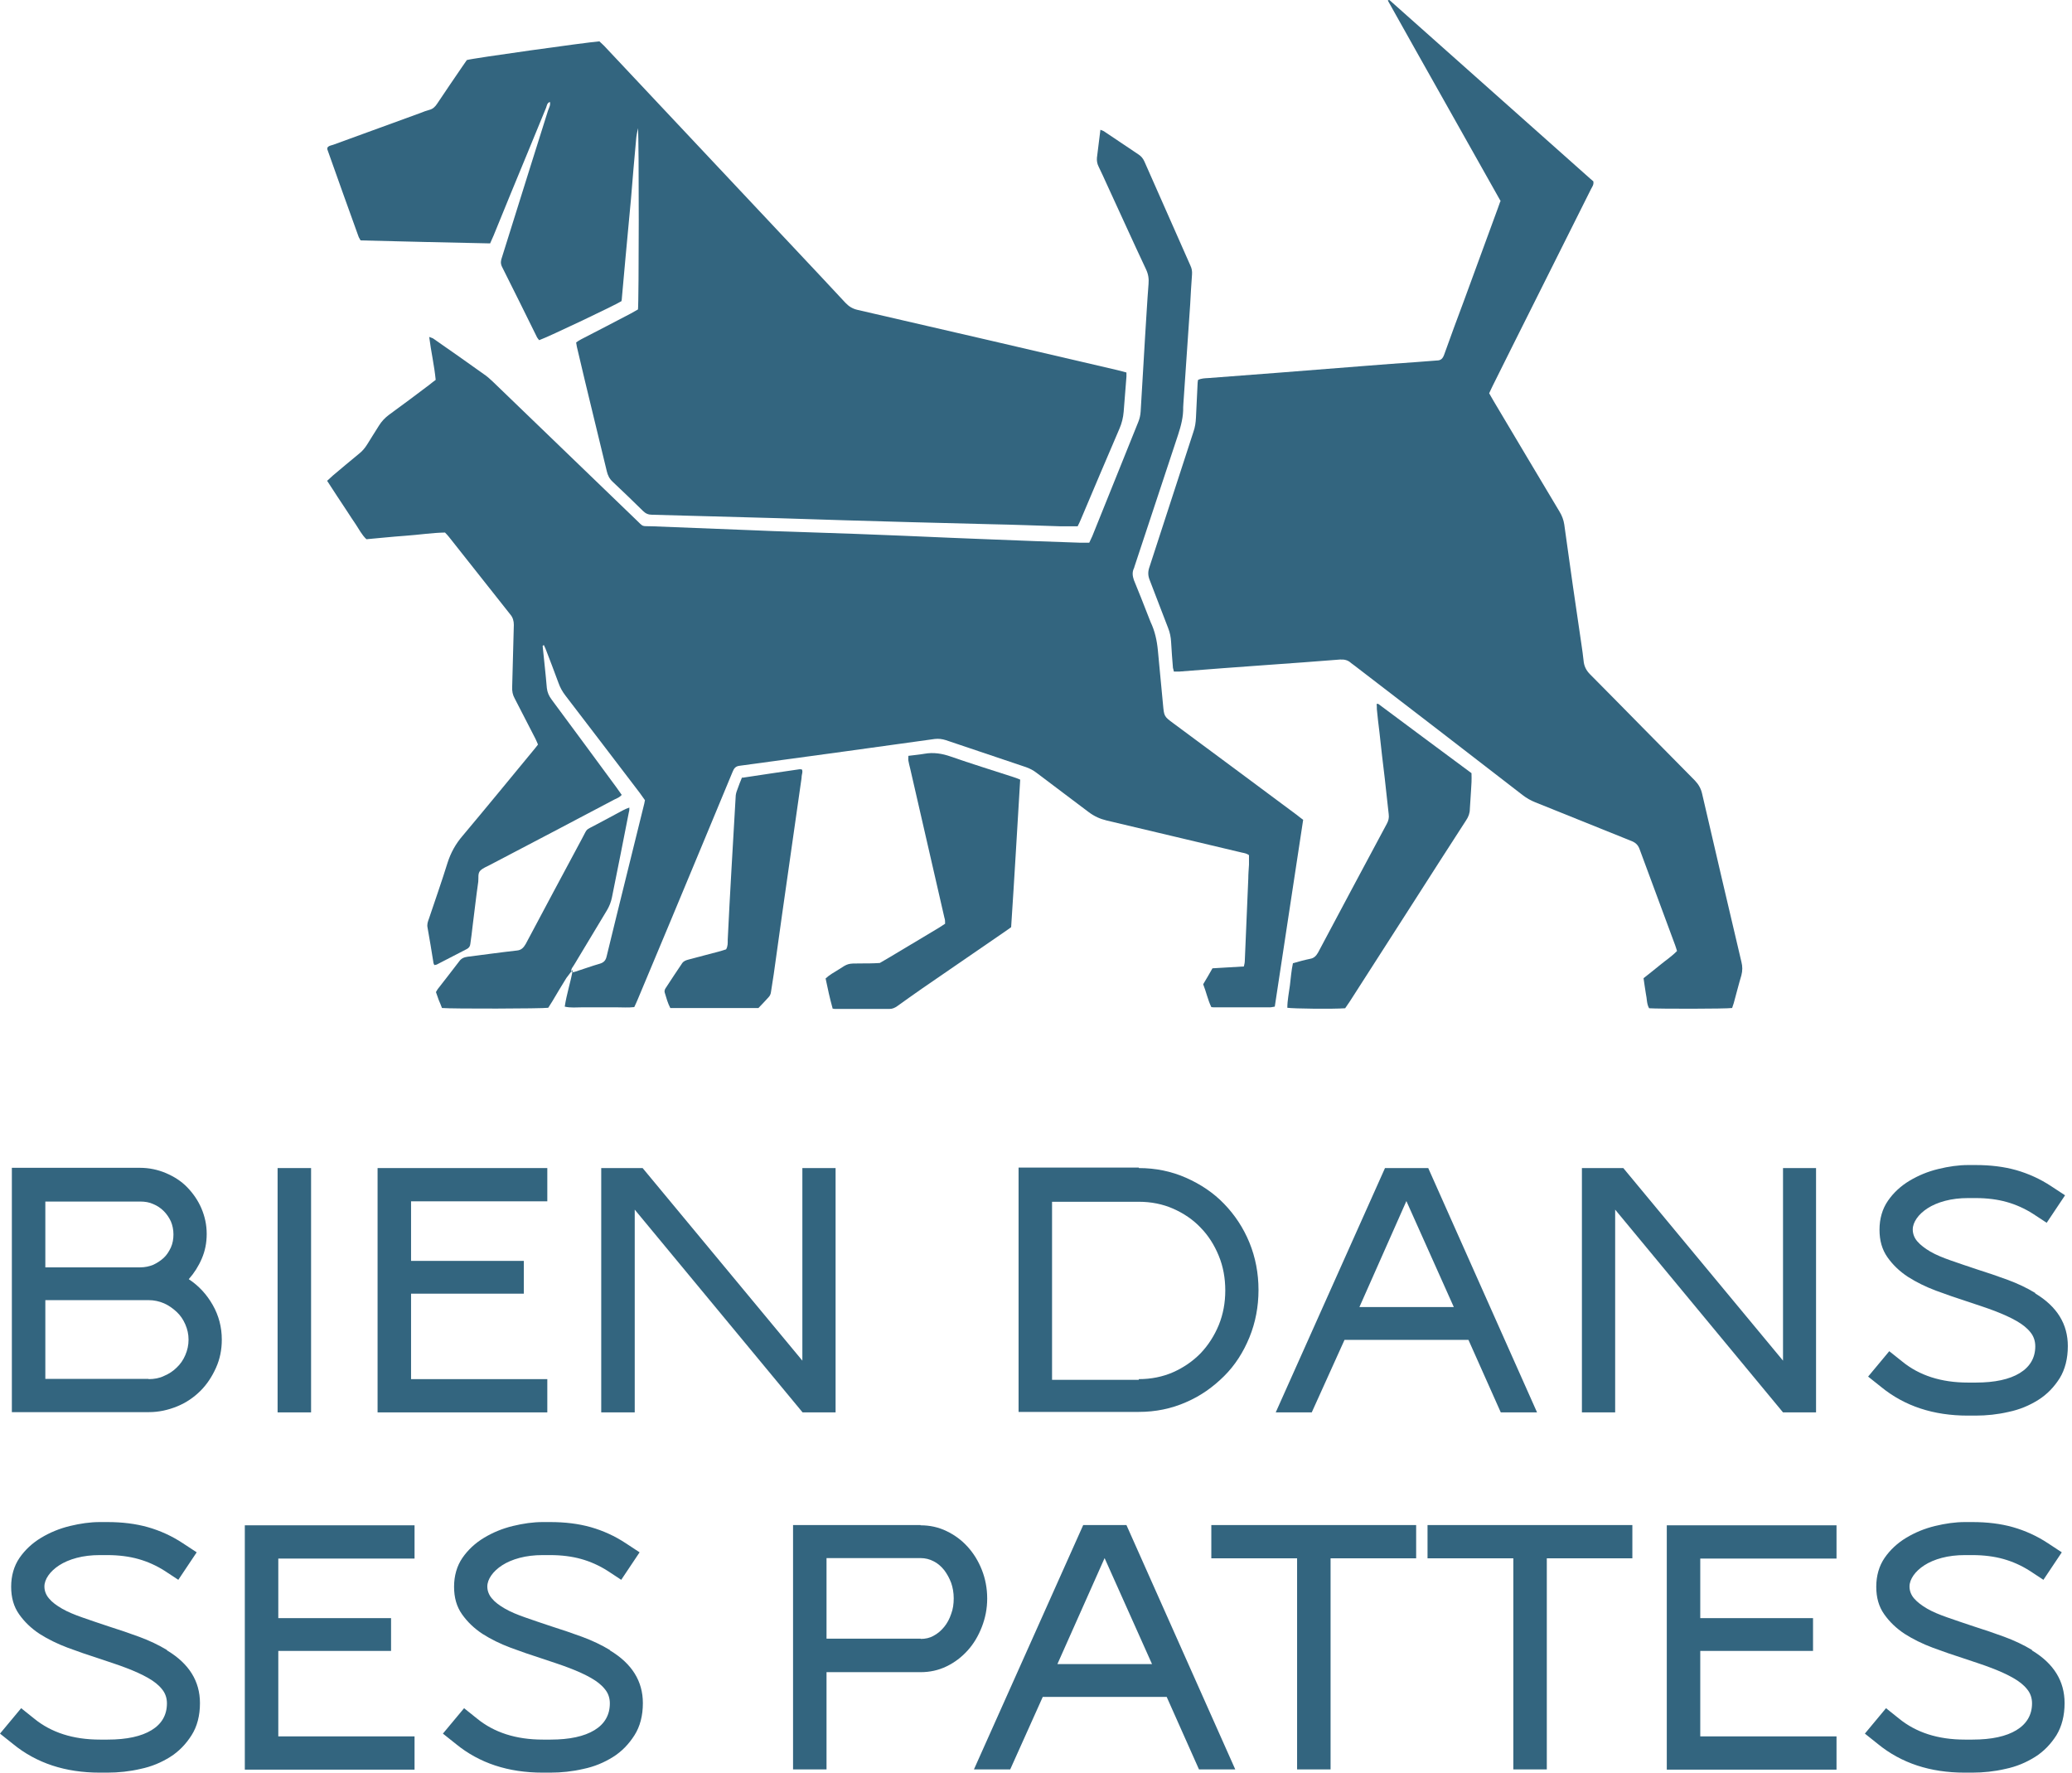 <svg width="83" height="71" viewBox="0 0 83 71" fill="none" xmlns="http://www.w3.org/2000/svg">
<g clip-path="url(#clip0_5581_1367)">
<path d="M7.572 51.243C7.963 51.502 8.28 51.844 8.522 52.27C8.764 52.695 8.885 53.157 8.885 53.657C8.885 54.055 8.811 54.434 8.652 54.785C8.494 55.137 8.289 55.451 8.028 55.71C7.767 55.969 7.46 56.182 7.097 56.33C6.734 56.478 6.361 56.561 5.961 56.561H0.475V46.775H5.607C5.97 46.775 6.324 46.849 6.65 46.988C6.976 47.127 7.265 47.312 7.497 47.552C7.73 47.793 7.926 48.07 8.066 48.394C8.205 48.718 8.28 49.06 8.28 49.421C8.28 49.781 8.215 50.105 8.084 50.41C7.954 50.715 7.777 50.993 7.563 51.233L7.572 51.243ZM1.816 48.116V50.762H5.616C5.802 50.762 5.979 50.725 6.138 50.66C6.296 50.586 6.436 50.494 6.557 50.383C6.678 50.272 6.771 50.124 6.845 49.966C6.92 49.8 6.948 49.624 6.948 49.439C6.948 49.254 6.911 49.078 6.845 48.921C6.771 48.764 6.678 48.625 6.557 48.505C6.436 48.385 6.296 48.292 6.138 48.227C5.979 48.153 5.802 48.126 5.616 48.126H1.816V48.116ZM5.951 55.239C6.175 55.239 6.389 55.202 6.575 55.109C6.771 55.026 6.939 54.915 7.078 54.776C7.227 54.637 7.339 54.471 7.423 54.277C7.507 54.082 7.553 53.879 7.553 53.657C7.553 53.435 7.507 53.241 7.423 53.046C7.339 52.852 7.227 52.686 7.078 52.547C6.929 52.408 6.762 52.288 6.575 52.205C6.38 52.121 6.175 52.075 5.951 52.075H1.816V55.229H5.951V55.239Z" fill="#33657F"/>
<path d="M11.12 56.571V46.785H12.461V56.571H11.12Z" fill="#33657F"/>
<path d="M21.924 46.785V48.117H16.466V50.503H20.983V51.816H16.466V55.239H21.924V56.571H15.125V46.785H21.924Z" fill="#33657F"/>
<path d="M33.472 46.785V56.571H32.15L25.426 48.45V56.571H24.084V46.785H25.742L32.141 54.499V46.785H33.463H33.472Z" fill="#33657F"/>
<path d="M45.617 46.785C46.288 46.785 46.921 46.914 47.508 47.173C48.094 47.432 48.607 47.774 49.035 48.218C49.464 48.662 49.808 49.18 50.05 49.772C50.292 50.364 50.413 51.002 50.413 51.668C50.413 52.334 50.292 52.972 50.05 53.565C49.808 54.156 49.473 54.684 49.035 55.118C48.597 55.553 48.094 55.914 47.508 56.164C46.921 56.423 46.288 56.552 45.617 56.552H40.802V46.766H45.617V46.785ZM45.617 55.239C46.111 55.239 46.576 55.146 46.995 54.961C47.414 54.776 47.787 54.517 48.094 54.203C48.402 53.879 48.644 53.5 48.821 53.074C48.998 52.639 49.082 52.177 49.082 51.687C49.082 51.197 48.998 50.725 48.821 50.299C48.644 49.865 48.402 49.485 48.094 49.171C47.787 48.847 47.414 48.597 46.995 48.412C46.576 48.227 46.111 48.135 45.617 48.135H42.143V55.266H45.617V55.239Z" fill="#33657F"/>
<path d="M51.103 56.571L55.48 46.785H57.212L61.571 56.571H60.118L58.823 53.666H53.859L52.546 56.571H51.093H51.103ZM54.455 52.353H58.237L56.337 48.107L54.455 52.353Z" fill="#33657F"/>
<path d="M72.747 46.785V56.571H71.424L64.7 48.45V56.571H63.368V46.785H65.026L71.424 54.499V46.785H72.747Z" fill="#33657F"/>
<path d="M81.529 51.807C82.405 52.334 82.833 53.037 82.833 53.916C82.833 54.416 82.722 54.85 82.507 55.202C82.284 55.553 82.004 55.849 81.65 56.071C81.296 56.293 80.905 56.46 80.458 56.552C80.021 56.654 79.573 56.7 79.136 56.7H78.829C77.45 56.7 76.295 56.321 75.355 55.553L74.833 55.137L75.68 54.12L76.202 54.536C76.882 55.091 77.757 55.377 78.838 55.377H79.145C79.909 55.377 80.496 55.248 80.905 54.998C81.315 54.748 81.529 54.388 81.529 53.925C81.529 53.712 81.464 53.518 81.334 53.361C81.203 53.194 81.017 53.047 80.775 52.908C80.533 52.769 80.244 52.64 79.909 52.51C79.573 52.381 79.192 52.26 78.782 52.122C78.381 51.992 77.972 51.853 77.552 51.696C77.133 51.539 76.761 51.354 76.426 51.141C76.09 50.919 75.82 50.66 75.606 50.355C75.392 50.05 75.289 49.689 75.289 49.254C75.289 48.819 75.401 48.422 75.625 48.098C75.848 47.774 76.137 47.506 76.491 47.293C76.845 47.081 77.227 46.923 77.646 46.822C78.065 46.72 78.456 46.664 78.838 46.664H79.145C79.732 46.664 80.272 46.729 80.766 46.868C81.25 47.007 81.725 47.219 82.172 47.515L82.722 47.876L81.986 48.977L81.436 48.616C81.101 48.403 80.747 48.246 80.384 48.144C80.021 48.042 79.602 47.987 79.145 47.987H78.838C78.502 47.987 78.195 48.024 77.916 48.098C77.636 48.172 77.403 48.274 77.217 48.394C77.031 48.514 76.882 48.653 76.779 48.801C76.677 48.949 76.621 49.097 76.621 49.245C76.621 49.421 76.686 49.587 76.808 49.726C76.928 49.865 77.106 50.003 77.329 50.133C77.552 50.262 77.823 50.373 78.139 50.484C78.456 50.595 78.81 50.716 79.201 50.845C79.611 50.975 80.021 51.113 80.421 51.261C80.822 51.409 81.194 51.585 81.529 51.789V51.807Z" fill="#33657F"/>
<path d="M6.696 66.107C7.572 66.634 8.01 67.337 8.01 68.216C8.01 68.715 7.898 69.15 7.674 69.502C7.451 69.853 7.171 70.149 6.817 70.371C6.463 70.593 6.072 70.76 5.625 70.852C5.188 70.954 4.741 71 4.303 71H3.995C2.617 71 1.462 70.621 0.522 69.853L0 69.437L0.848 68.419L1.369 68.836C2.049 69.391 2.924 69.677 4.005 69.677H4.312C5.076 69.677 5.663 69.548 6.072 69.298C6.482 69.048 6.687 68.688 6.687 68.225C6.687 68.012 6.622 67.818 6.491 67.661C6.361 67.494 6.175 67.346 5.933 67.208C5.69 67.069 5.402 66.939 5.066 66.81C4.731 66.68 4.349 66.56 3.94 66.421C3.539 66.292 3.129 66.153 2.71 65.996C2.291 65.839 1.919 65.654 1.583 65.441C1.248 65.219 0.978 64.96 0.764 64.655C0.549 64.35 0.447 63.989 0.447 63.554C0.447 63.119 0.559 62.722 0.782 62.398C1.006 62.074 1.295 61.806 1.648 61.593C2.002 61.38 2.384 61.223 2.803 61.121C3.222 61.02 3.614 60.964 3.995 60.964H4.303C4.89 60.964 5.43 61.029 5.923 61.168C6.408 61.306 6.883 61.519 7.33 61.815L7.879 62.176L7.143 63.277L6.594 62.916C6.259 62.703 5.905 62.546 5.541 62.444C5.178 62.342 4.759 62.287 4.303 62.287H3.995C3.66 62.287 3.353 62.324 3.073 62.398C2.794 62.472 2.561 62.574 2.375 62.694C2.189 62.814 2.04 62.953 1.937 63.101C1.835 63.249 1.779 63.397 1.779 63.545C1.779 63.721 1.844 63.887 1.965 64.026C2.086 64.174 2.263 64.303 2.487 64.433C2.71 64.562 2.98 64.673 3.297 64.784C3.614 64.895 3.968 65.016 4.359 65.145C4.768 65.275 5.178 65.413 5.579 65.561C5.979 65.709 6.352 65.885 6.687 66.088L6.696 66.107Z" fill="#33657F"/>
<path d="M16.606 61.094V62.426H11.148V64.812H15.665V66.125H11.148V69.548H16.606V70.88H9.807V61.094H16.606Z" fill="#33657F"/>
<path d="M24.438 66.107C25.314 66.634 25.752 67.337 25.752 68.216C25.752 68.715 25.64 69.15 25.416 69.502C25.193 69.853 24.913 70.149 24.559 70.371C24.205 70.593 23.814 70.76 23.367 70.852C22.93 70.954 22.483 71 22.045 71H21.737C20.359 71 19.204 70.621 18.264 69.853L17.742 69.437L18.59 68.419L19.111 68.836C19.791 69.391 20.666 69.677 21.747 69.677H22.054C22.818 69.677 23.404 69.548 23.814 69.298C24.224 69.048 24.429 68.688 24.429 68.225C24.429 68.012 24.364 67.818 24.233 67.661C24.103 67.494 23.917 67.346 23.675 67.208C23.432 67.069 23.144 66.939 22.808 66.81C22.473 66.68 22.091 66.56 21.681 66.421C21.281 66.292 20.871 66.153 20.452 65.996C20.033 65.839 19.66 65.654 19.325 65.441C18.99 65.219 18.72 64.96 18.506 64.655C18.291 64.35 18.189 63.989 18.189 63.554C18.189 63.119 18.301 62.722 18.524 62.398C18.748 62.074 19.037 61.806 19.39 61.593C19.744 61.38 20.126 61.223 20.545 61.121C20.964 61.02 21.355 60.964 21.737 60.964H22.045C22.631 60.964 23.172 61.029 23.665 61.168C24.15 61.306 24.625 61.519 25.072 61.815L25.621 62.176L24.885 63.277L24.336 62.916C24 62.703 23.647 62.546 23.283 62.444C22.92 62.342 22.501 62.287 22.045 62.287H21.737C21.402 62.287 21.095 62.324 20.815 62.398C20.536 62.472 20.303 62.574 20.117 62.694C19.931 62.814 19.782 62.953 19.679 63.101C19.577 63.249 19.521 63.397 19.521 63.545C19.521 63.721 19.586 63.887 19.707 64.026C19.828 64.174 20.005 64.303 20.229 64.433C20.452 64.562 20.722 64.673 21.039 64.784C21.355 64.895 21.709 65.016 22.101 65.145C22.51 65.275 22.92 65.413 23.321 65.561C23.721 65.709 24.094 65.885 24.429 66.088L24.438 66.107Z" fill="#33657F"/>
<path d="M36.881 61.094C37.244 61.094 37.589 61.168 37.915 61.325C38.241 61.482 38.52 61.686 38.762 61.954C39.005 62.222 39.191 62.527 39.331 62.879C39.47 63.23 39.545 63.619 39.545 64.026C39.545 64.433 39.47 64.803 39.331 65.163C39.191 65.524 39.005 65.839 38.762 66.107C38.52 66.375 38.241 66.588 37.915 66.745C37.589 66.902 37.244 66.976 36.881 66.976H33.109V70.871H31.768V61.084H36.872L36.881 61.094ZM36.881 65.644C37.067 65.644 37.244 65.608 37.403 65.515C37.561 65.432 37.701 65.311 37.822 65.163C37.943 65.016 38.036 64.84 38.101 64.645C38.176 64.451 38.204 64.239 38.204 64.016C38.204 63.794 38.166 63.582 38.101 63.397C38.027 63.203 37.934 63.036 37.822 62.888C37.701 62.74 37.57 62.62 37.403 62.537C37.244 62.453 37.067 62.407 36.881 62.407H33.109V65.635H36.881V65.644Z" fill="#33657F"/>
<path d="M39.014 70.871L43.391 61.084H45.123L49.482 70.871H48.029L46.735 67.966H41.771L40.467 70.871H39.014ZM42.367 66.653H46.148L44.248 62.407L42.357 66.653H42.367Z" fill="#33657F"/>
<path d="M56.737 62.416H53.3V70.871H51.959V62.416H48.523V61.084H56.728V62.416H56.737Z" fill="#33657F"/>
<path d="M65.399 62.416H61.962V70.871H60.621V62.416H57.184V61.084H65.389V62.416H65.399Z" fill="#33657F"/>
<path d="M73.567 61.094V62.426H68.109V64.812H72.626V66.125H68.109V69.548H73.567V70.88H66.768V61.094H73.567Z" fill="#33657F"/>
<path d="M81.399 66.107C82.274 66.634 82.703 67.337 82.703 68.216C82.703 68.715 82.591 69.15 82.377 69.502C82.153 69.853 81.874 70.149 81.52 70.371C81.166 70.593 80.775 70.76 80.328 70.852C79.89 70.954 79.443 71 79.005 71H78.698C77.32 71 76.165 70.621 75.224 69.853L74.703 69.437L75.55 68.419L76.072 68.836C76.752 69.391 77.627 69.677 78.707 69.677H79.015C79.778 69.677 80.365 69.548 80.775 69.298C81.185 69.048 81.399 68.688 81.399 68.225C81.399 68.012 81.334 67.818 81.203 67.661C81.073 67.494 80.887 67.346 80.645 67.208C80.402 67.069 80.114 66.939 79.778 66.81C79.443 66.68 79.061 66.56 78.651 66.421C78.251 66.292 77.841 66.153 77.422 65.996C77.003 65.839 76.63 65.654 76.295 65.441C75.96 65.219 75.69 64.96 75.476 64.655C75.261 64.35 75.159 63.989 75.159 63.554C75.159 63.119 75.271 62.722 75.494 62.398C75.718 62.074 76.007 61.806 76.36 61.593C76.714 61.38 77.096 61.223 77.515 61.121C77.934 61.02 78.326 60.964 78.707 60.964H79.015C79.602 60.964 80.142 61.029 80.635 61.168C81.12 61.306 81.594 61.519 82.042 61.815L82.591 62.176L81.855 63.277L81.306 62.916C80.971 62.703 80.617 62.546 80.253 62.444C79.89 62.342 79.471 62.287 79.015 62.287H78.707C78.372 62.287 78.065 62.324 77.785 62.398C77.506 62.472 77.273 62.574 77.087 62.694C76.901 62.814 76.752 62.953 76.649 63.101C76.547 63.249 76.491 63.397 76.491 63.545C76.491 63.721 76.556 63.887 76.677 64.026C76.798 64.165 76.975 64.303 77.199 64.433C77.422 64.562 77.692 64.673 78.009 64.784C78.326 64.895 78.68 65.016 79.071 65.145C79.48 65.275 79.89 65.413 80.291 65.561C80.691 65.709 81.064 65.885 81.399 66.088V66.107Z" fill="#33657F"/>
<path d="M22.883 38.913C22.939 38.959 23.004 38.932 23.06 38.913C23.386 38.811 23.703 38.691 24.029 38.599C24.187 38.552 24.262 38.469 24.299 38.312C24.429 37.766 24.569 37.221 24.699 36.675C25.072 35.176 25.435 33.687 25.808 32.189C25.817 32.152 25.826 32.105 25.835 32.05C25.77 31.957 25.705 31.865 25.631 31.763C24.634 30.459 23.647 29.155 22.65 27.86C22.529 27.703 22.436 27.536 22.371 27.351C22.203 26.889 22.026 26.435 21.849 25.973C21.831 25.927 21.812 25.89 21.784 25.834C21.756 25.862 21.728 25.871 21.738 25.88C21.793 26.435 21.859 27 21.905 27.555C21.924 27.73 21.989 27.878 22.101 28.026C22.976 29.201 23.842 30.385 24.709 31.56C24.774 31.652 24.839 31.745 24.904 31.837C24.82 31.939 24.709 31.976 24.615 32.022C22.958 32.901 21.291 33.77 19.633 34.64C19.493 34.714 19.344 34.769 19.241 34.871C19.13 34.982 19.176 35.167 19.158 35.315C19.074 35.898 19.009 36.49 18.934 37.072C18.906 37.313 18.878 37.563 18.841 37.803C18.832 37.905 18.785 37.97 18.692 38.016C18.292 38.219 17.891 38.432 17.491 38.636C17.463 38.645 17.435 38.645 17.398 38.654C17.379 38.608 17.36 38.58 17.36 38.543C17.286 38.081 17.211 37.618 17.127 37.156C17.099 37.026 17.137 36.915 17.183 36.795C17.435 36.046 17.695 35.306 17.928 34.557C18.059 34.15 18.254 33.798 18.534 33.474C19.474 32.355 20.406 31.218 21.337 30.089C21.412 30.006 21.477 29.913 21.551 29.821C21.514 29.738 21.486 29.663 21.449 29.59C21.169 29.053 20.899 28.517 20.62 27.98C20.536 27.832 20.508 27.684 20.517 27.508C20.545 26.685 20.555 25.853 20.583 25.029C20.583 24.872 20.545 24.733 20.443 24.613C19.623 23.577 18.804 22.541 17.984 21.505C17.938 21.45 17.891 21.394 17.826 21.33C17.304 21.339 16.773 21.422 16.243 21.459C15.721 21.496 15.2 21.552 14.678 21.598C14.492 21.422 14.389 21.209 14.259 21.015C14.129 20.821 13.998 20.627 13.868 20.423C13.747 20.238 13.616 20.044 13.495 19.859C13.365 19.665 13.244 19.47 13.104 19.258C13.188 19.184 13.262 19.11 13.337 19.045C13.681 18.758 14.026 18.462 14.38 18.175C14.51 18.074 14.613 17.953 14.706 17.805C14.855 17.556 15.023 17.306 15.181 17.047C15.283 16.881 15.414 16.742 15.572 16.622C16.122 16.224 16.662 15.817 17.202 15.41C17.286 15.345 17.36 15.28 17.453 15.216C17.398 14.642 17.267 14.087 17.193 13.495C17.258 13.523 17.304 13.532 17.342 13.551C18.049 14.041 18.757 14.54 19.456 15.04C19.558 15.114 19.642 15.197 19.735 15.28C21.644 17.121 23.554 18.962 25.463 20.802C25.808 21.135 25.677 21.061 26.133 21.08C27.456 21.135 28.779 21.182 30.11 21.237C30.697 21.265 31.284 21.283 31.87 21.302C32.681 21.33 33.491 21.357 34.301 21.385C35.577 21.431 36.844 21.487 38.12 21.542C38.66 21.561 39.209 21.589 39.75 21.607C40.923 21.653 42.087 21.7 43.261 21.737C43.382 21.737 43.503 21.737 43.633 21.737C43.68 21.644 43.717 21.561 43.754 21.478C44.369 19.951 44.984 18.425 45.598 16.899C45.654 16.76 45.682 16.631 45.692 16.483C45.748 15.493 45.813 14.503 45.868 13.514C45.915 12.802 45.952 12.089 46.008 11.377C46.027 11.164 45.999 10.979 45.906 10.785C45.375 9.657 44.863 8.519 44.341 7.39C44.229 7.15 44.127 6.909 44.006 6.669C43.95 6.558 43.931 6.438 43.941 6.318C43.987 5.957 44.034 5.587 44.08 5.198C44.155 5.226 44.211 5.245 44.257 5.282C44.714 5.587 45.161 5.892 45.608 6.188C45.719 6.262 45.785 6.345 45.841 6.465C46.455 7.862 47.07 9.25 47.685 10.637C47.74 10.748 47.759 10.868 47.75 10.989C47.722 11.396 47.694 11.803 47.675 12.21C47.638 12.746 47.601 13.292 47.564 13.828C47.508 14.605 47.461 15.373 47.405 16.15C47.405 16.205 47.396 16.252 47.396 16.307C47.405 16.686 47.312 17.047 47.191 17.417C46.604 19.184 46.027 20.941 45.44 22.708C45.44 22.726 45.431 22.745 45.422 22.763C45.347 22.921 45.366 23.069 45.422 23.235C45.617 23.707 45.803 24.178 45.99 24.66C46.027 24.743 46.055 24.835 46.092 24.919C46.26 25.27 46.343 25.649 46.381 26.038C46.446 26.759 46.52 27.481 46.586 28.202C46.632 28.692 46.623 28.692 47.014 28.979C48.663 30.2 50.311 31.421 51.95 32.642C52.034 32.707 52.108 32.771 52.202 32.836C51.82 35.324 51.447 37.822 51.065 40.319C50.991 40.328 50.935 40.347 50.879 40.347C50.143 40.347 49.398 40.347 48.663 40.347C48.625 40.347 48.579 40.347 48.523 40.338C48.383 40.051 48.318 39.727 48.197 39.422C48.327 39.209 48.448 38.996 48.569 38.784C48.998 38.756 49.408 38.737 49.827 38.71C49.845 38.626 49.864 38.562 49.864 38.488C49.91 37.387 49.957 36.286 50.004 35.185C50.004 35.001 50.022 34.816 50.032 34.631C50.032 34.51 50.032 34.39 50.032 34.251C49.948 34.187 49.845 34.168 49.752 34.15C47.945 33.724 46.139 33.289 44.332 32.864C44.062 32.799 43.838 32.697 43.615 32.531C42.925 32.004 42.218 31.486 41.529 30.959C41.398 30.857 41.258 30.783 41.1 30.727C40.029 30.366 38.958 30.006 37.887 29.645C37.738 29.599 37.598 29.58 37.44 29.599C36.257 29.765 35.084 29.922 33.901 30.089C33.091 30.2 32.271 30.311 31.461 30.422C30.846 30.505 30.241 30.588 29.626 30.672C29.468 30.69 29.402 30.773 29.347 30.912C28.974 31.809 28.602 32.707 28.229 33.604C27.335 35.75 26.441 37.905 25.537 40.051C25.5 40.143 25.454 40.236 25.407 40.338C25.165 40.365 24.932 40.347 24.699 40.347C24.476 40.347 24.243 40.347 24.019 40.347C23.796 40.347 23.544 40.347 23.311 40.347C23.088 40.347 22.864 40.375 22.622 40.319C22.697 39.82 22.855 39.339 22.948 38.848L22.883 38.913Z" fill="#33657F"/>
<path d="M60.118 8.066C58.609 5.374 57.091 2.701 55.592 0.018C55.62 0.009 55.629 0 55.638 0C55.638 0 55.657 0 55.666 0.009C58.349 2.396 61.022 4.773 63.704 7.159C63.75 7.196 63.797 7.242 63.825 7.261C63.853 7.4 63.778 7.483 63.732 7.575C62.959 9.12 62.186 10.665 61.413 12.21C60.873 13.292 60.323 14.383 59.783 15.475C59.736 15.567 59.699 15.66 59.653 15.752C59.718 15.872 59.783 15.974 59.839 16.076C60.714 17.556 61.599 19.026 62.474 20.497C62.568 20.654 62.633 20.821 62.661 21.006C62.772 21.829 62.894 22.643 63.005 23.457C63.117 24.243 63.238 25.029 63.35 25.816C63.378 26.028 63.415 26.241 63.434 26.454C63.452 26.676 63.536 26.852 63.704 27.018C65.101 28.424 66.489 29.849 67.895 31.264C68.044 31.421 68.137 31.587 68.183 31.791C68.705 34.039 69.227 36.286 69.757 38.525C69.804 38.71 69.804 38.876 69.757 39.061C69.646 39.431 69.553 39.81 69.45 40.18C69.431 40.245 69.404 40.31 69.385 40.374C69.133 40.411 66.423 40.411 66.06 40.384C65.958 40.208 65.976 39.995 65.93 39.801C65.892 39.598 65.874 39.403 65.837 39.181C66.069 38.996 66.293 38.821 66.507 38.645C66.731 38.46 66.973 38.303 67.178 38.09C67.15 38.007 67.131 37.933 67.103 37.859C66.628 36.573 66.153 35.297 65.678 34.011C65.622 33.854 65.529 33.761 65.38 33.696C64.086 33.178 62.791 32.651 61.496 32.133C61.31 32.059 61.152 31.967 60.994 31.846C58.758 30.117 56.514 28.387 54.269 26.667C54.223 26.63 54.167 26.593 54.12 26.556C53.99 26.435 53.85 26.408 53.673 26.417C52.677 26.5 51.69 26.565 50.693 26.639C49.547 26.722 48.402 26.805 47.247 26.898C47.172 26.898 47.107 26.898 47.023 26.898C47.014 26.842 46.996 26.796 46.986 26.75C46.958 26.408 46.93 26.056 46.912 25.714C46.902 25.52 46.865 25.335 46.791 25.15C46.539 24.512 46.306 23.873 46.055 23.235C45.98 23.05 45.98 22.893 46.046 22.708C46.632 20.904 47.219 19.1 47.806 17.297C47.871 17.112 47.899 16.927 47.908 16.723C47.927 16.261 47.955 15.808 47.974 15.345C47.974 15.308 47.983 15.262 47.992 15.216C48.132 15.151 48.272 15.151 48.411 15.142C49.343 15.068 50.274 15.003 51.205 14.929C52.379 14.836 53.562 14.744 54.735 14.651C55.396 14.596 56.067 14.55 56.728 14.503C57.008 14.485 57.278 14.457 57.557 14.439C57.715 14.439 57.79 14.365 57.846 14.217C58.106 13.486 58.377 12.755 58.647 12.034C59.094 10.803 59.55 9.583 59.997 8.352C60.025 8.269 60.062 8.177 60.099 8.066H60.118Z" fill="#33657F"/>
<path d="M22.017 4.088C21.914 4.125 21.905 4.236 21.877 4.31C21.626 4.912 21.384 5.522 21.132 6.123C20.676 7.224 20.219 8.334 19.772 9.435C19.726 9.536 19.679 9.638 19.633 9.749C17.9 9.712 16.177 9.675 14.445 9.629C14.417 9.573 14.38 9.527 14.361 9.472C13.942 8.306 13.523 7.15 13.113 5.984C13.113 5.966 13.113 5.947 13.113 5.92C13.16 5.836 13.262 5.827 13.346 5.799C14.51 5.374 15.684 4.949 16.848 4.523C16.96 4.477 17.081 4.431 17.192 4.403C17.342 4.366 17.435 4.273 17.518 4.144C17.845 3.654 18.18 3.163 18.515 2.673C18.58 2.581 18.645 2.488 18.701 2.405C18.944 2.331 23.451 1.702 24.01 1.656C24.066 1.711 24.131 1.767 24.196 1.831C26.804 4.606 29.412 7.381 32.02 10.156C32.634 10.813 33.258 11.47 33.864 12.126C34.003 12.274 34.152 12.367 34.357 12.413C37.822 13.208 41.277 14.013 44.732 14.818C44.863 14.846 44.984 14.883 45.123 14.92C45.123 14.984 45.123 15.04 45.123 15.086C45.086 15.558 45.049 16.02 45.012 16.492C44.993 16.723 44.937 16.954 44.844 17.167C44.322 18.379 43.81 19.591 43.298 20.802C43.261 20.895 43.214 20.987 43.168 21.08C42.925 21.08 42.702 21.08 42.478 21.08C41.556 21.052 40.634 21.015 39.703 20.997C38.613 20.969 37.524 20.941 36.434 20.913C34.692 20.867 32.941 20.812 31.2 20.756C30.306 20.728 29.412 20.71 28.518 20.682C27.717 20.664 26.916 20.636 26.115 20.617C25.975 20.617 25.863 20.571 25.761 20.469C25.36 20.072 24.951 19.683 24.541 19.295C24.41 19.174 24.345 19.036 24.308 18.878C24.131 18.138 23.945 17.389 23.768 16.649C23.544 15.724 23.321 14.809 23.107 13.884C23.097 13.837 23.088 13.782 23.079 13.717C23.144 13.671 23.209 13.625 23.284 13.588C23.945 13.245 24.615 12.903 25.277 12.552C25.379 12.496 25.472 12.441 25.556 12.394C25.593 12.135 25.602 5.568 25.556 5.133C25.519 5.318 25.491 5.448 25.482 5.577C25.407 6.373 25.342 7.159 25.277 7.955C25.202 8.759 25.128 9.564 25.053 10.36C25.006 10.877 24.96 11.396 24.913 11.914C24.913 11.96 24.904 12.015 24.895 12.062C24.709 12.191 21.989 13.486 21.598 13.625C21.57 13.588 21.533 13.551 21.514 13.514C21.048 12.57 20.583 11.627 20.108 10.683C20.042 10.544 20.061 10.434 20.108 10.304C20.489 9.083 20.871 7.871 21.253 6.65C21.486 5.91 21.719 5.17 21.952 4.431C21.989 4.32 22.064 4.209 22.026 4.079L22.017 4.088Z" fill="#33657F"/>
<path d="M33.351 40.384C33.24 39.986 33.156 39.598 33.072 39.191C33.23 39.043 33.407 38.95 33.584 38.839C33.966 38.589 33.966 38.589 34.441 38.589C34.711 38.589 34.972 38.589 35.242 38.571C35.466 38.441 35.689 38.312 35.903 38.182C36.471 37.84 37.049 37.498 37.617 37.156C37.691 37.109 37.775 37.054 37.859 36.998C37.859 36.915 37.859 36.832 37.831 36.758C37.375 34.769 36.919 32.781 36.462 30.792C36.434 30.681 36.406 30.57 36.388 30.468C36.378 30.413 36.388 30.348 36.388 30.274C36.602 30.246 36.816 30.228 37.03 30.191C37.393 30.126 37.738 30.181 38.083 30.302C38.902 30.588 39.74 30.847 40.569 31.116C40.662 31.143 40.756 31.18 40.867 31.227C40.746 33.206 40.635 35.167 40.504 37.137C40.411 37.202 40.327 37.267 40.243 37.322C39.144 38.081 38.045 38.83 36.946 39.588C36.611 39.82 36.276 40.06 35.941 40.3C35.847 40.365 35.754 40.411 35.633 40.411C34.907 40.411 34.171 40.411 33.445 40.411C33.426 40.411 33.407 40.411 33.342 40.393L33.351 40.384Z" fill="#33657F"/>
<path d="M53.887 40.384C53.385 40.421 51.82 40.402 51.568 40.365C51.568 40.06 51.634 39.764 51.671 39.468C51.708 39.172 51.727 38.885 51.792 38.58C52.025 38.515 52.248 38.451 52.481 38.404C52.639 38.377 52.723 38.284 52.798 38.155C53.71 36.434 54.633 34.714 55.554 32.993C55.62 32.873 55.648 32.753 55.629 32.614C55.573 32.142 55.527 31.661 55.471 31.18C55.396 30.561 55.322 29.941 55.257 29.321C55.219 29.016 55.182 28.711 55.154 28.406C55.154 28.332 55.154 28.267 55.145 28.193C55.173 28.193 55.201 28.193 55.21 28.193C56.449 29.118 57.697 30.043 58.945 30.968C58.954 31.208 58.945 31.439 58.926 31.671C58.917 31.911 58.889 32.161 58.879 32.401C58.879 32.568 58.824 32.716 58.73 32.855C58.023 33.946 57.324 35.038 56.626 36.129C55.778 37.452 54.921 38.784 54.074 40.106C54.018 40.19 53.962 40.273 53.897 40.365L53.887 40.384Z" fill="#33657F"/>
<path d="M29.729 31.153C30.511 31.032 31.275 30.922 32.029 30.811C32.057 30.811 32.085 30.811 32.122 30.82C32.169 30.912 32.122 30.995 32.113 31.088C32.113 31.171 32.094 31.255 32.085 31.328C31.964 32.152 31.852 32.984 31.731 33.807C31.601 34.742 31.461 35.685 31.33 36.619C31.219 37.415 31.107 38.21 30.995 39.015C30.958 39.255 30.921 39.496 30.883 39.736C30.874 39.82 30.837 39.894 30.781 39.949C30.651 40.088 30.52 40.236 30.381 40.375H26.851C26.748 40.18 26.692 39.968 26.627 39.755C26.609 39.709 26.627 39.625 26.664 39.579C26.879 39.246 27.102 38.913 27.326 38.58C27.391 38.488 27.484 38.46 27.587 38.432C27.987 38.33 28.378 38.219 28.779 38.118C28.89 38.09 28.993 38.053 29.086 38.025C29.16 37.896 29.151 37.766 29.151 37.646C29.198 36.712 29.244 35.768 29.3 34.834C29.356 33.863 29.412 32.901 29.468 31.93C29.468 31.828 29.496 31.726 29.533 31.634C29.589 31.467 29.654 31.31 29.729 31.125V31.153Z" fill="#33657F"/>
<path d="M22.892 38.904C22.827 38.996 22.753 39.08 22.688 39.172C22.492 39.487 22.306 39.801 22.119 40.116C22.064 40.199 22.008 40.291 21.961 40.365C21.719 40.402 18.115 40.411 17.705 40.374C17.668 40.273 17.621 40.162 17.574 40.051C17.537 39.949 17.5 39.838 17.463 39.736C17.491 39.69 17.509 39.653 17.528 39.625C17.817 39.255 18.105 38.885 18.394 38.506C18.478 38.386 18.59 38.34 18.729 38.321C19.39 38.238 20.052 38.145 20.713 38.071C20.89 38.053 20.974 37.951 21.058 37.812C21.803 36.407 22.557 35.001 23.311 33.595C23.554 33.151 23.414 33.28 23.88 33.03C24.243 32.836 24.606 32.642 24.969 32.448C25.034 32.411 25.109 32.383 25.211 32.346C25.211 32.42 25.211 32.475 25.193 32.522C24.969 33.659 24.746 34.806 24.513 35.944C24.476 36.129 24.41 36.295 24.317 36.453C23.88 37.174 23.442 37.905 23.004 38.636C22.958 38.719 22.874 38.793 22.883 38.904V38.895L22.892 38.904Z" fill="#33657F"/>
</g>
<defs>
<clipPath id="clip0_5581_1367">
<rect width="82.833" height="71" fill="white"/>
</clipPath>
</defs>
</svg>
